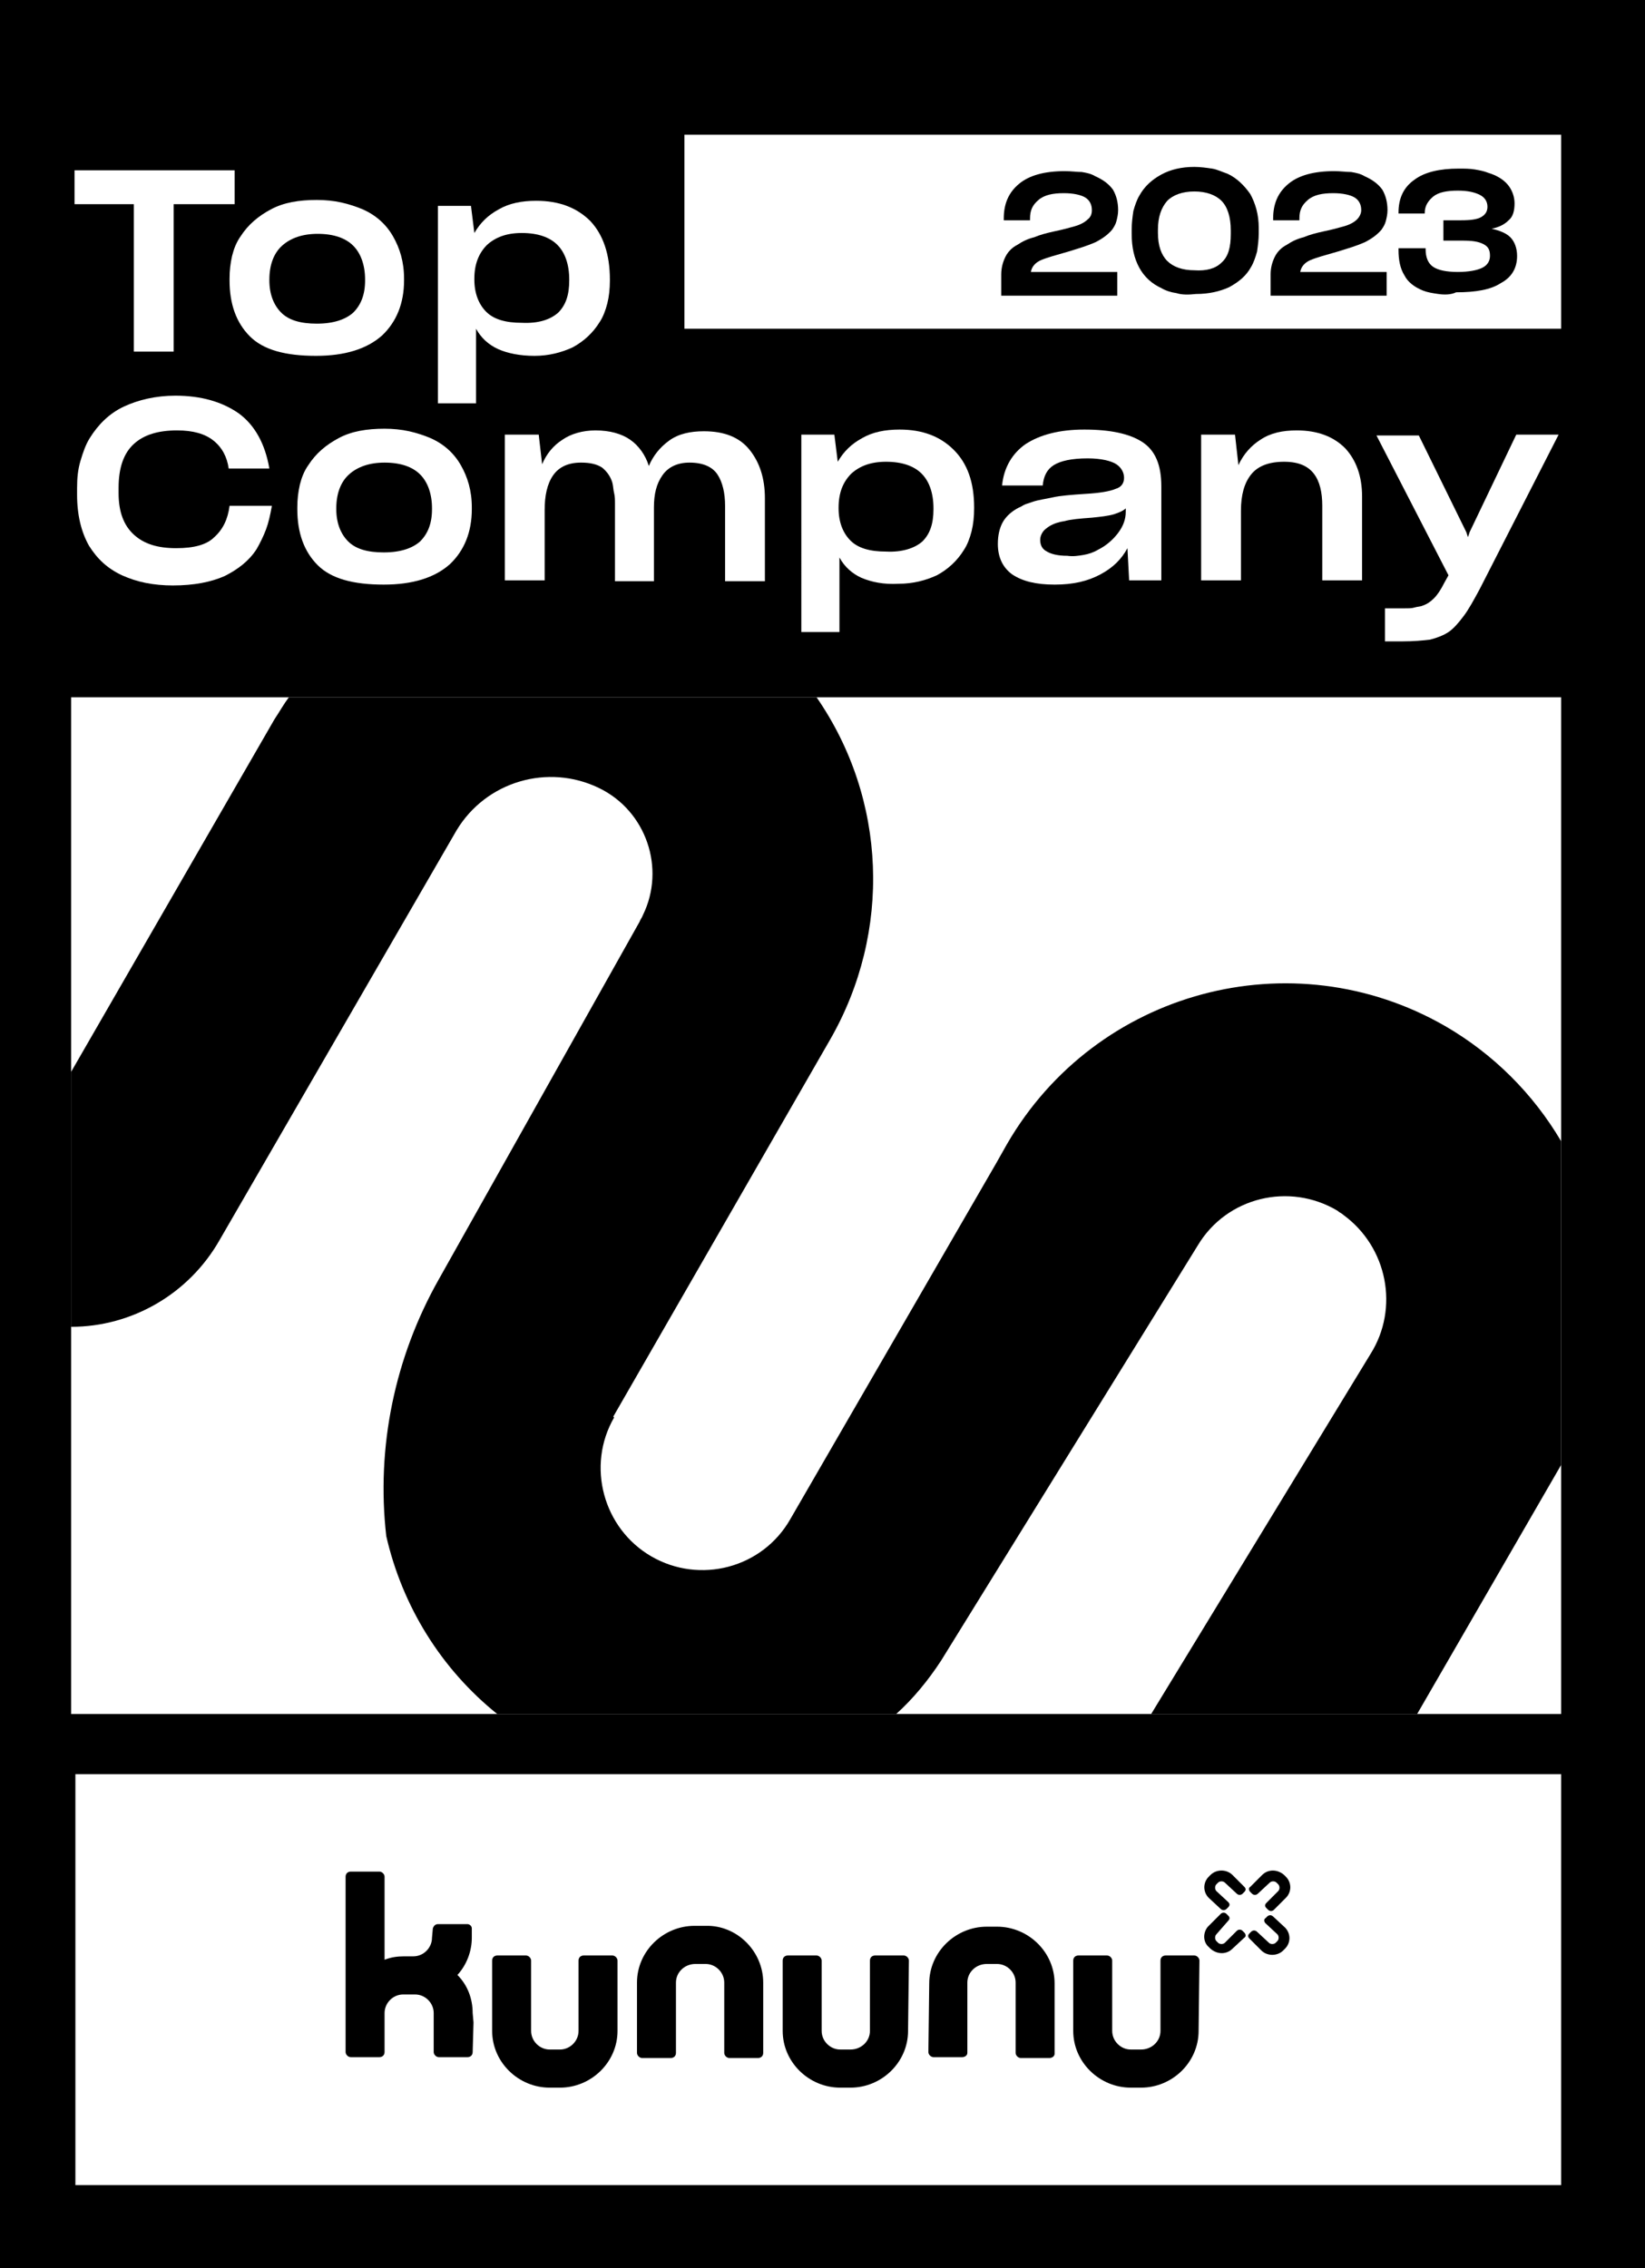 <?xml version="1.0" encoding="UTF-8"?>
<!-- Generator: Adobe Illustrator 25.4.0, SVG Export Plug-In . SVG Version: 6.00 Build 0)  -->
<svg xmlns="http://www.w3.org/2000/svg" xmlns:xlink="http://www.w3.org/1999/xlink" version="1.1" id="Ebene_1" x="0px" y="0px" viewBox="0 0 194.2 267.7" style="enable-background:new 0 0 194.2 267.7;" xml:space="preserve">
<style type="text/css">
	.st0{fill:#FFFFFF;}
</style>
<g>
	<path d="M0,0h194.2v267.7H0V0z"></path>
	<path class="st0" d="M8.4,82.3h175.9v120H8.4V82.3z"></path>
	<path d="M135.9,202.3h31.4l17-29.4v-38.2c-3.3-5.6-8-10.3-13.7-13.6c-18.1-10.4-41.2-4.2-51.7,13.9l-1.3,2.3l-24.3,42   c-3.3,5.8-10.7,7.7-16.4,4.4s-7.7-10.7-4.4-16.4l-0.1-0.1L98,122.7c7.3-12.7,6.7-28.4-1.6-40.4H34.1c-0.6,0.8-1.1,1.7-1.7,2.6   l-24,41.6v30.1c7.2,0,13.9-3.9,17.5-10.2l28-48.4c3.5-5.8,10.8-7.9,16.8-5c5.6,2.7,7.9,9.5,5.2,15c-0.1,0.3-0.3,0.5-0.4,0.8   L51.8,151c-5.2,9.2-7.4,19.8-6.2,30.3c1.9,8.3,6.5,15.7,13.1,21h47.1c2-1.8,3.8-4,5.3-6.3l30.3-49c3.4-5.7,10.8-7.5,16.5-4.1   c0.2,0.2,0.5,0.3,0.7,0.5c5.2,3.8,6.6,11,3.2,16.4L135.9,202.3z"></path>
	<path class="st0" d="M8.9,209.4h175.4v48.5H8.9V209.4z"></path>
	<g>
		<path d="M55.8,237.6c0-1.7-0.6-3.3-1.8-4.5c1.1-1.2,1.7-2.8,1.7-4.4v-1.1c0-0.3-0.3-0.5-0.5-0.5h-3.5c-0.3,0-0.5,0.2-0.6,0.5    l-0.1,1.1c0,1.2-1,2.2-2.2,2.2h-1.1c-0.8,0-1.5,0.1-2.3,0.4v-9.8c0-0.3-0.3-0.6-0.6-0.6h-3.4c-0.3,0-0.6,0.2-0.6,0.6v20.7    c0,0.3,0.3,0.6,0.6,0.6h3.4c0.3,0,0.6-0.2,0.6-0.6v-4.6c0-1.2,1-2.2,2.2-2.2H49c1.2,0,2.2,1,2.2,2.2v1.1v3.5    c0,0.3,0.3,0.6,0.6,0.6h3.4c0.3,0,0.6-0.2,0.6-0.6l0.1-3.5L55.8,237.6z"></path>
		<path d="M72.9,231.4c0-0.3-0.3-0.6-0.6-0.6h-3.4c-0.3,0-0.6,0.2-0.6,0.6v8.3c0,1.2-1,2.2-2.2,2.2h-1.2c-1.2,0-2.2-1-2.2-2.2v-8.3    c0-0.3-0.3-0.6-0.6-0.6h-3.4c-0.3,0-0.6,0.2-0.6,0.6v8.3c0,3.7,3.1,6.7,6.8,6.7h1.2c3.7,0,6.8-3,6.8-6.7L72.9,231.4z"></path>
		<path d="M75.2,242.3c0,0.3,0.3,0.6,0.6,0.6h3.4c0.3,0,0.6-0.2,0.6-0.6V234c0-1.2,1-2.2,2.3-2.2h1.2c1.2,0,2.2,1,2.2,2.2v8.3    c0,0.3,0.3,0.6,0.6,0.6h3.4c0.3,0,0.6-0.2,0.6-0.6V234c0-3.7-3.1-6.8-6.8-6.7H82c-3.7,0-6.8,3-6.8,6.7V242.3z"></path>
		<path d="M107.3,231.4c0-0.3-0.3-0.6-0.6-0.6h-3.4c-0.3,0-0.6,0.2-0.6,0.6v8.3c0,1.2-1,2.2-2.3,2.2h-1.2c-1.2,0-2.2-1-2.2-2.2v-8.3    c0-0.3-0.3-0.6-0.6-0.6H93c-0.3,0-0.6,0.2-0.6,0.6v8.3c0,3.7,3.1,6.7,6.8,6.7h1.2c3.7,0,6.8-3,6.8-6.7L107.3,231.4z"></path>
		<path d="M141.6,231.4c0-0.3-0.3-0.6-0.6-0.6h-3.4c-0.3,0-0.6,0.2-0.6,0.6v8.3c0,1.2-1,2.2-2.3,2.2h-1.2c-1.2,0-2.2-1-2.2-2.2v-8.3    c0-0.3-0.3-0.6-0.6-0.6h-3.4c-0.3,0-0.6,0.2-0.6,0.6v8.3c0,3.7,3.1,6.7,6.8,6.7h1.2c3.7,0,6.8-3,6.8-6.7L141.6,231.4z"></path>
		<path d="M109.6,242.2c0,0.3,0.3,0.6,0.6,0.6h3.4c0.3,0,0.6-0.2,0.6-0.5V234c0-1.2,1-2.2,2.3-2.2h1.2c1.2,0,2.2,1,2.2,2.2v8.3    c0,0.3,0.3,0.6,0.6,0.6h3.4c0.3,0,0.6-0.2,0.6-0.5v-8.3c0-3.7-3.1-6.7-6.8-6.7h-1.2c-3.7,0-6.8,3-6.8,6.7L109.6,242.2z"></path>
		<path d="M144.6,222.2c-0.2-0.2-0.6-0.2-0.8,0l-0.2,0.2c-0.2,0.2-0.2,0.6,0,0.8l1.4,1.3c0.2,0.2,0.2,0.4,0,0.6l-0.2,0.2    c-0.2,0.2-0.5,0.2-0.7,0l-1.4-1.3c-0.7-0.7-0.7-1.8,0-2.5l0.2-0.2c0.7-0.7,1.9-0.7,2.6,0l1.3,1.3l0.1,0.1c0.2,0.2,0.2,0.4,0,0.6    l-0.2,0.2c-0.2,0.2-0.5,0.2-0.7,0L144.6,222.2z"></path>
		<path d="M150.9,223.2c0.2-0.2,0.2-0.6,0-0.8l-0.2-0.2c-0.2-0.2-0.6-0.2-0.8,0l-1.4,1.3c-0.2,0.2-0.5,0.2-0.7,0l-0.2-0.2    c-0.2-0.2-0.2-0.5,0-0.6l1.4-1.4c0.7-0.7,1.8-0.7,2.6,0l0.2,0.2c0.7,0.7,0.7,1.8,0,2.5l-1.3,1.3l-0.1,0.1c-0.2,0.2-0.5,0.2-0.7,0    l-0.2-0.2c-0.2-0.2-0.2-0.4,0-0.6L150.9,223.2z"></path>
		<path d="M143.6,228.3c-0.2,0.2-0.2,0.6,0,0.8l0.2,0.2c0.2,0.2,0.6,0.2,0.8,0l1.4-1.4c0.2-0.2,0.5-0.2,0.7,0l0.2,0.2    c0.2,0.2,0.2,0.5,0,0.6l-1.4,1.3c-0.7,0.7-1.8,0.7-2.6,0l-0.2-0.2c-0.7-0.6-0.7-1.7-0.1-2.4c0,0,0,0,0.1-0.1l1.3-1.3l0.1-0.1    c0.2-0.2,0.5-0.2,0.7,0l0.2,0.2c0.2,0.2,0.2,0.4,0,0.6L143.6,228.3z"></path>
		<path d="M149.8,229.3c0.2,0.2,0.6,0.2,0.8,0l0.2-0.2c0.2-0.2,0.2-0.6,0-0.8l-1.4-1.3c-0.2-0.2-0.2-0.5,0-0.6l0.2-0.2    c0.2-0.2,0.5-0.2,0.7,0l1.4,1.3c0.7,0.7,0.7,1.8,0,2.5l-0.2,0.2c-0.7,0.7-1.9,0.7-2.6,0l-1.3-1.3l-0.1-0.1c-0.2-0.2-0.2-0.4,0-0.6    l0.2-0.2c0.2-0.2,0.5-0.2,0.7,0L149.8,229.3z"></path>
	</g>
	<path class="st0" d="M80.8,15.9h103.5v22.9H80.8V15.9z"></path>
	<g>
		<path d="M118.2,34.5v-2.1c0-0.8,0.2-1.5,0.5-2.1s0.8-1.1,1.4-1.4c0.6-0.4,1.2-0.7,2-0.9c0.7-0.3,1.5-0.5,2.4-0.7    c0.5-0.1,0.9-0.2,1.3-0.3c0.4-0.1,0.7-0.2,1.1-0.3c0.7-0.2,1.2-0.5,1.5-0.8c0.4-0.3,0.5-0.7,0.5-1.1c0-0.7-0.3-1.2-0.8-1.5    s-1.4-0.5-2.5-0.5c-1.3,0-2.3,0.2-3,0.8s-1,1.2-1,2.2V26h-3.1v-0.2c0-1.8,0.6-3.1,1.8-4.1s3-1.5,5.4-1.5c0.8,0,1.4,0.1,2,0.1    c0.6,0.1,1.1,0.2,1.6,0.5c0.9,0.4,1.6,0.9,2.1,1.6c0.4,0.7,0.6,1.5,0.6,2.4c0,0.5-0.1,0.9-0.2,1.3s-0.3,0.7-0.5,1    c-0.5,0.6-1.2,1.1-2,1.5c-0.9,0.4-1.9,0.7-3.2,1.1c-1.4,0.4-2.5,0.7-3.2,1s-1.1,0.8-1.2,1.4h10.2v2.8h-13.7V34.5z"></path>
		<path d="M138.9,34.6c-0.7-0.1-1.3-0.3-1.8-0.6c-1.1-0.5-2-1.3-2.6-2.4s-0.9-2.4-0.9-4v-0.5c0-0.8,0.1-1.5,0.2-2.2    c0.2-0.7,0.4-1.3,0.7-1.8c0.6-1.1,1.5-1.9,2.6-2.5s2.4-0.9,3.9-0.9c0.7,0,1.4,0.1,2.1,0.2c0.6,0.1,1.2,0.4,1.8,0.6    c1.1,0.5,2,1.4,2.7,2.4c0.6,1.1,1,2.4,1,4v0.6c0,0.8-0.1,1.5-0.2,2.2c-0.2,0.7-0.4,1.3-0.7,1.8c-0.6,1.1-1.5,1.8-2.6,2.4    c-1.1,0.5-2.4,0.8-3.9,0.8C140.3,34.8,139.5,34.8,138.9,34.6z M144.2,31c0.8-0.7,1.1-1.8,1.1-3.4v-0.4c0-1.6-0.4-2.8-1.1-3.5    c-0.7-0.7-1.8-1.1-3.2-1.1s-2.5,0.4-3.2,1.1c-0.7,0.8-1.1,1.9-1.1,3.4v0.4c0,1.5,0.4,2.6,1.1,3.3c0.7,0.7,1.8,1.1,3.2,1.1    C142.4,32,143.5,31.7,144.2,31z"></path>
		<path d="M150,34.5v-2.1c0-0.8,0.2-1.5,0.5-2.1s0.8-1.1,1.4-1.4c0.6-0.4,1.2-0.7,2-0.9c0.7-0.3,1.5-0.5,2.4-0.7    c0.5-0.1,0.9-0.2,1.3-0.3c0.4-0.1,0.7-0.2,1.1-0.3c0.7-0.2,1.2-0.5,1.5-0.8s0.5-0.7,0.5-1.1c0-0.7-0.3-1.2-0.8-1.5    s-1.4-0.5-2.5-0.5c-1.3,0-2.3,0.2-3,0.8s-1,1.2-1,2.2V26h-3.1v-0.2c0-1.8,0.6-3.1,1.8-4.1s3-1.5,5.4-1.5c0.8,0,1.4,0.1,2,0.1    c0.6,0.1,1.1,0.2,1.6,0.5c0.9,0.4,1.6,0.9,2.1,1.6c0.4,0.7,0.6,1.5,0.6,2.4c0,0.5-0.1,0.9-0.2,1.3s-0.3,0.7-0.5,1    c-0.5,0.6-1.2,1.1-2,1.5c-0.9,0.4-1.9,0.7-3.2,1.1c-1.4,0.4-2.5,0.7-3.2,1s-1.1,0.8-1.2,1.4h10.2v2.8H150V34.5z"></path>
		<path d="M169.8,34.7c-0.7-0.1-1.3-0.2-1.8-0.4c-1-0.4-1.8-1-2.2-1.8c-0.5-0.8-0.7-1.8-0.7-3v-0.2h3.2v0.1c0,1,0.3,1.7,0.9,2.1    c0.6,0.4,1.6,0.6,2.9,0.6c1.3,0,2.3-0.2,2.9-0.5s0.9-0.8,0.9-1.4c0-0.7-0.2-1.1-0.8-1.4s-1.3-0.4-2.5-0.4h-2.2V26h2.1    c1.1,0,1.9-0.1,2.4-0.4s0.7-0.7,0.7-1.2c0-0.6-0.3-1.1-0.9-1.4c-0.6-0.3-1.4-0.5-2.6-0.5c-1.3,0-2.3,0.2-2.9,0.7    c-0.6,0.5-1,1.1-1,1.9v0.1h-3.1v-0.1c0-1.7,0.6-3,1.9-3.9c1.2-0.9,3-1.3,5.2-1.3c0.7,0,1.3,0,1.9,0.1s1.1,0.2,1.6,0.4    c1,0.3,1.8,0.8,2.3,1.4s0.8,1.4,0.8,2.2c0,0.9-0.2,1.6-0.7,2c-0.5,0.5-1.1,0.8-2,1c0.9,0.2,1.7,0.5,2.2,1s0.8,1.3,0.8,2.2    c0,1.4-0.6,2.5-1.9,3.2c-1.2,0.8-3,1.1-5.3,1.1C171.3,34.8,170.5,34.8,169.8,34.7z"></path>
	</g>
	<g>
		<path class="st0" d="M20.5,24.1v17.4h-4.7V24.1h-7v-4h18.9v4H20.5z"></path>
		<path class="st0" d="M29.5,39.7c-1.6-1.6-2.4-3.8-2.4-6.6v-0.2c0-1,0.1-1.8,0.3-2.7c0.2-0.8,0.5-1.6,1-2.3    c0.9-1.4,2.1-2.4,3.6-3.2s3.3-1.1,5.4-1.1c1,0,2,0.1,2.9,0.3s1.8,0.5,2.5,0.8c1.6,0.7,2.8,1.8,3.6,3.2c0.8,1.4,1.3,3,1.3,5v0.2    c0,2.7-0.9,4.9-2.6,6.5c-1.8,1.6-4.4,2.4-7.8,2.4C33.7,42,31.1,41.3,29.5,39.7z M41.7,36.9c0.9-0.9,1.4-2.1,1.4-3.8V33    c0-1.7-0.5-3.1-1.4-4s-2.3-1.4-4.2-1.4c-1.8,0-3.2,0.5-4.2,1.4s-1.5,2.3-1.5,4v0.1c0,1.6,0.5,2.9,1.4,3.8s2.3,1.3,4.2,1.3    C39.4,38.2,40.8,37.7,41.7,36.9z"></path>
		<path class="st0" d="M58.8,41.2c-1.1-0.5-2-1.3-2.6-2.4v8.8h-4.5V24.3h3.9l0.4,3.2c0.7-1.2,1.6-2.1,2.9-2.8c1.2-0.7,2.7-1,4.4-1    c2.7,0,4.8,0.8,6.4,2.4C71.2,27.7,72,30,72,33v0.1c0,1-0.1,1.9-0.3,2.7c-0.2,0.8-0.5,1.6-0.9,2.2c-0.8,1.3-1.9,2.3-3.2,3    c-1.3,0.6-2.8,1-4.5,1S59.9,41.7,58.8,41.2z M65.9,36.9c0.9-0.9,1.3-2.1,1.3-3.8V33c0-1.8-0.5-3.2-1.4-4.1s-2.3-1.4-4.2-1.4    c-1.8,0-3.1,0.5-4.1,1.4c-1,1-1.5,2.3-1.5,4V33c0,1.6,0.5,2.9,1.4,3.8c0.9,0.9,2.3,1.3,4.2,1.3C63.6,38.2,65,37.7,65.9,36.9z"></path>
		<path class="st0" d="M31.4,62.5c-0.3,0.8-0.7,1.6-1.1,2.3c-0.9,1.4-2.2,2.4-3.8,3.2c-1.6,0.7-3.6,1.1-6.1,1.1    c-1.1,0-2.2-0.1-3.2-0.3c-1-0.2-1.9-0.5-2.8-0.9c-1.7-0.8-2.9-1.9-3.9-3.5c-0.9-1.6-1.4-3.6-1.4-6v-0.8c0-1.2,0.1-2.2,0.4-3.2    s0.6-1.9,1.1-2.7c1-1.6,2.3-2.9,4-3.7s3.8-1.3,6.1-1.3c3,0,5.5,0.7,7.5,2.1c1.9,1.4,3.1,3.6,3.6,6.5H27c-0.2-1.4-0.8-2.5-1.8-3.3    s-2.4-1.2-4.3-1.2c-2.2,0-3.9,0.5-5.1,1.6S14,55.2,14,57.6v0.6c0,2.2,0.6,3.8,1.8,4.9c1.2,1.1,2.8,1.6,5,1.6    c2.1,0,3.6-0.4,4.5-1.3c1-0.9,1.6-2.1,1.8-3.7h5C31.9,60.8,31.7,61.7,31.4,62.5z"></path>
		<path class="st0" d="M37.5,66.7c-1.6-1.6-2.4-3.8-2.4-6.6v-0.2c0-1,0.1-1.8,0.3-2.7c0.2-0.8,0.5-1.6,1-2.3    c0.9-1.4,2.1-2.4,3.6-3.2s3.3-1.1,5.4-1.1c1,0,2,0.1,2.9,0.3s1.8,0.5,2.5,0.8c1.6,0.7,2.8,1.8,3.6,3.2s1.3,3,1.3,5v0.2    c0,2.7-0.9,4.9-2.6,6.5c-1.8,1.6-4.4,2.4-7.8,2.4C41.7,69,39.1,68.3,37.5,66.7z M49.6,63.9c0.9-0.9,1.4-2.1,1.4-3.8V60    c0-1.7-0.5-3.1-1.4-4s-2.3-1.4-4.2-1.4c-1.8,0-3.2,0.5-4.2,1.4s-1.5,2.3-1.5,4v0.1c0,1.6,0.5,2.9,1.4,3.8c0.9,0.9,2.3,1.3,4.2,1.3    C47.3,65.2,48.7,64.7,49.6,63.9z"></path>
		<path class="st0" d="M64.3,68.5h-4.7V51.3h4l0.4,3.5c0.5-1.2,1.3-2.2,2.4-2.9c1-0.7,2.4-1.1,3.9-1.1c1.7,0,3.1,0.4,4.1,1.1    c1,0.7,1.8,1.8,2.2,3.1c0.5-1.2,1.3-2.2,2.4-3s2.5-1.1,4.1-1.1c2.4,0,4.2,0.7,5.4,2.2c1.2,1.5,1.8,3.4,1.8,5.7v9.8h-4.7v-8.9    c0-1.5-0.3-2.8-0.9-3.7s-1.7-1.4-3.3-1.4c-1.4,0-2.5,0.5-3.2,1.5s-1,2.2-1,3.8v8.7h-4.6v-9.1c0-0.5,0-0.9-0.1-1.3    c-0.1-0.4-0.1-0.8-0.2-1.2c-0.2-0.7-0.6-1.3-1.2-1.8c-0.6-0.4-1.4-0.6-2.5-0.6c-1.5,0-2.6,0.5-3.3,1.5c-0.7,1-1,2.4-1,4.1    C64.3,60.2,64.3,68.5,64.3,68.5z"></path>
		<path class="st0" d="M101.7,68.2c-1.1-0.5-2-1.3-2.6-2.4v8.8h-4.5V51.3h3.9l0.4,3.2c0.7-1.2,1.6-2.1,2.9-2.8c1.2-0.7,2.7-1,4.4-1    c2.7,0,4.8,0.8,6.4,2.4c1.6,1.6,2.4,3.8,2.4,6.8V60c0,1-0.1,1.9-0.3,2.7c-0.2,0.8-0.5,1.6-0.9,2.2c-0.8,1.3-1.9,2.3-3.2,3    c-1.3,0.6-2.8,1-4.5,1C104.3,69,102.9,68.7,101.7,68.2z M108.9,63.9c0.9-0.9,1.3-2.1,1.3-3.8V60c0-1.8-0.5-3.2-1.4-4.1    c-0.9-0.9-2.3-1.4-4.2-1.4c-1.8,0-3.1,0.5-4.1,1.4c-1,1-1.5,2.3-1.5,4V60c0,1.6,0.5,2.9,1.4,3.8s2.3,1.3,4.2,1.3    C106.5,65.2,108,64.7,108.9,63.9z"></path>
		<path class="st0" d="M133.1,64.7c-0.7,1.3-1.7,2.3-3.2,3.1s-3.2,1.2-5.4,1.2c-2.2,0-3.8-0.4-5-1.2c-1.1-0.8-1.7-2-1.7-3.6l0,0    c0-1,0.2-1.9,0.6-2.6c0.4-0.7,1.1-1.3,1.9-1.7c0.3-0.1,0.5-0.3,0.8-0.4s0.6-0.2,0.9-0.3c0.6-0.2,1.4-0.3,2.3-0.5s2.2-0.3,3.7-0.4    c1.8-0.1,3-0.3,3.7-0.6c0.7-0.2,1-0.7,1-1.3s-0.3-1.2-0.9-1.6s-1.8-0.7-3.4-0.7c-1.9,0-3.2,0.3-4,0.8s-1.2,1.3-1.3,2.4h-4.8    c0.2-2.1,1.2-3.8,2.8-4.9c1.7-1.1,4-1.7,6.9-1.7c3.1,0,5.4,0.5,6.9,1.5s2.2,2.7,2.2,5.2v11.1h-3.8L133.1,64.7z M127.9,65.5    c0.6-0.1,1.2-0.3,1.7-0.6c1-0.5,1.8-1.2,2.4-2s0.9-1.6,0.9-2.5V60c-0.3,0.3-0.8,0.5-1.4,0.7c-0.7,0.2-1.6,0.3-2.6,0.4    c-1.4,0.1-2.5,0.2-3.2,0.4c-0.7,0.1-1.3,0.3-1.8,0.6c-0.3,0.2-0.6,0.4-0.8,0.7c-0.2,0.3-0.3,0.6-0.3,0.9c0,0.6,0.2,1.1,0.8,1.4    c0.5,0.3,1.3,0.5,2.4,0.5C126.7,65.7,127.3,65.6,127.9,65.5z"></path>
		<path class="st0" d="M146.5,68.5h-4.7V51.3h4l0.4,3.6c0.6-1.3,1.5-2.3,2.6-3c1.2-0.8,2.6-1.1,4.3-1.1c2.4,0,4.3,0.7,5.7,2.1    c1.3,1.4,2,3.3,2,5.7v9.9h-4.7v-8.8c0-1.6-0.3-2.9-1-3.8s-1.8-1.4-3.5-1.4c-1.8,0-3.1,0.5-3.9,1.5c-0.8,1-1.2,2.4-1.2,4.3    L146.5,68.5L146.5,68.5z"></path>
		<path class="st0" d="M163.5,75.8v-4h2.3c0.5,0,0.9,0,1.2-0.1s0.7-0.1,0.9-0.2c0.6-0.2,1-0.5,1.4-0.9s0.8-1,1.2-1.8l0.5-0.9    l-8.5-16.5h5l5.6,11.4l0.2,0.6l0.2-0.6l5.5-11.5h5l-9.3,18.2c-0.7,1.3-1.3,2.4-1.9,3.2s-1.2,1.5-1.8,1.9s-1.4,0.7-2.2,0.9    c-0.9,0.1-1.9,0.2-3.2,0.2h-2.1V75.8z"></path>
	</g>
</g>
</svg>
